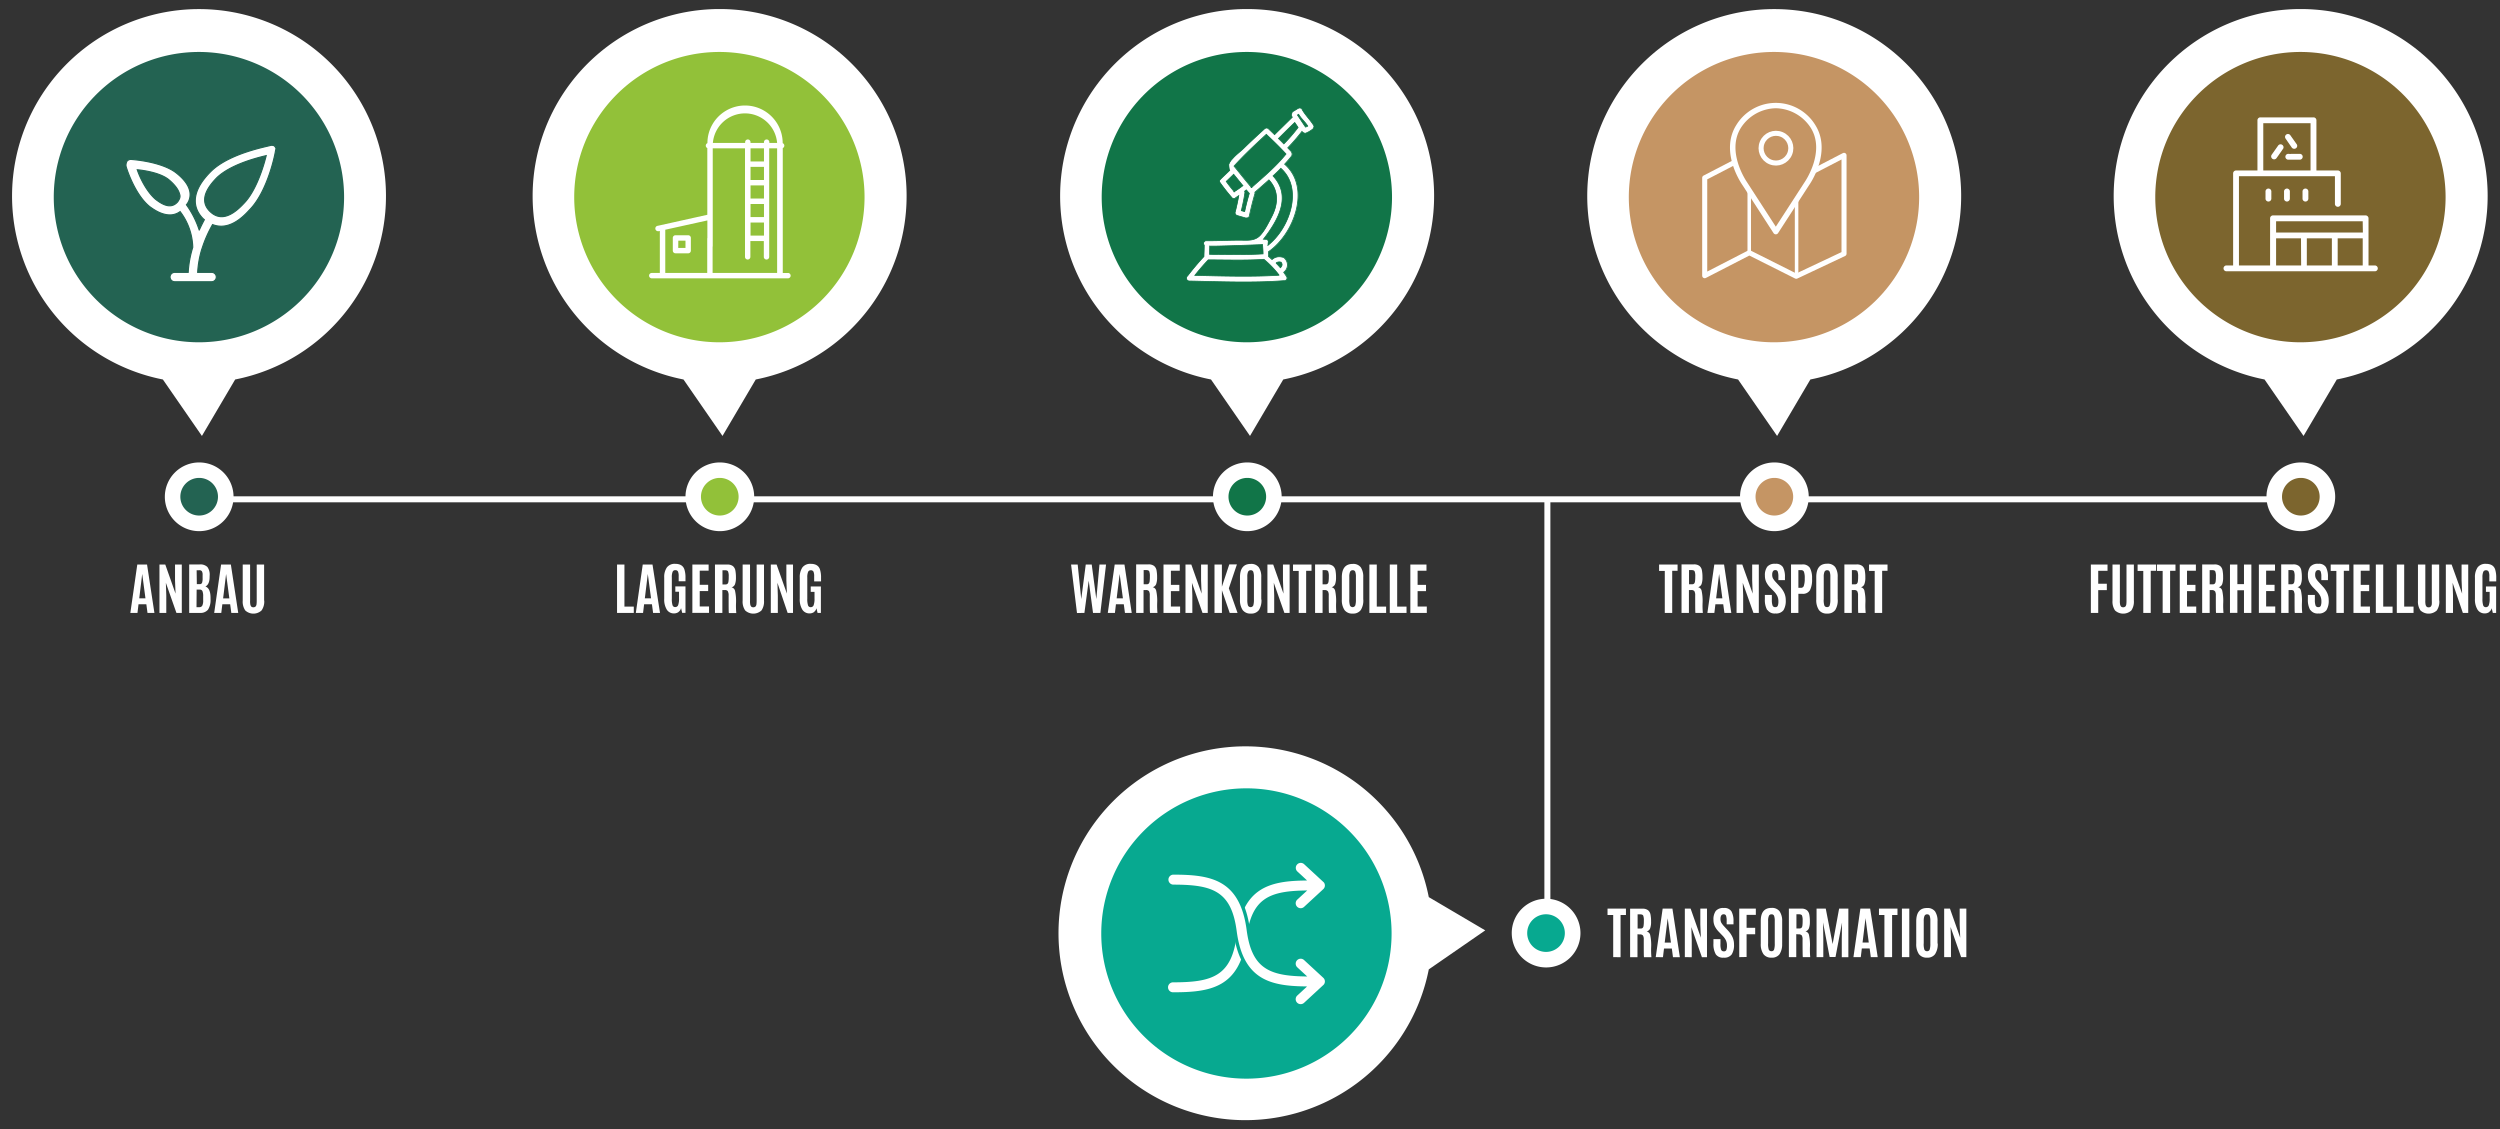 <svg id="Livello_1" data-name="Livello 1" xmlns="http://www.w3.org/2000/svg" xmlns:xlink="http://www.w3.org/1999/xlink" width="930" height="420" viewBox="0 0 930 420"><rect x="0" y="0" width="930" height="420" fill="#333333" stroke="none"/><defs><style>.cls-1,.cls-10,.cls-11,.cls-12,.cls-14,.cls-16,.cls-4,.cls-7{fill:none;}.cls-2{fill:#fff;}.cls-3{fill:#236352;}.cls-4{stroke:#236352;stroke-width:0.43px;}.cls-14,.cls-16,.cls-4,.cls-7{stroke-miterlimit:10;}.cls-5{fill:#92c139;}.cls-6{fill:#117548;}.cls-7{stroke:#117548;stroke-width:0.29px;}.cls-8{fill:#c59564;}.cls-9{clip-path:url(#clip-path);}.cls-10,.cls-11,.cls-12{stroke:#fff;}.cls-10{stroke-width:1.31px;}.cls-11{stroke-linecap:round;stroke-linejoin:round;}.cls-11,.cls-12{stroke-width:1.88px;}.cls-13{fill:#7c652e;}.cls-14{stroke:#7c652e;stroke-width:0.58px;}.cls-15{fill:#07a990;}.cls-16{stroke:#07a990;stroke-width:1.24px;}</style><clipPath id="clip-path"><polygon class="cls-1" points="634.15 66.15 634.15 102.56 650.75 94.01 668.2 102.77 685.98 94.38 685.98 57.79 669.12 66.52 652.77 56.49 634.15 66.15"/></clipPath></defs><rect class="cls-2" x="73.74" y="184.63" width="783.26" height="2.23"/><rect class="cls-2" x="574.51" y="186.62" width="2.23" height="160.49"/><path class="cls-2" d="M75.11,162.17l12.37-21a69.55,69.55,0,1,0-26.89,0Z"/><path class="cls-3" d="M74,127.33a54,54,0,1,0-54-54,54,54,0,0,0,54,54"/><path class="cls-2" d="M74.09,197.59a12.78,12.78,0,1,0-12.77-12.78,12.78,12.78,0,0,0,12.77,12.78"/><path class="cls-3" d="M74.09,191.78a7,7,0,1,0-7-7,7,7,0,0,0,7,7"/><path class="cls-2" d="M90.62,75.76c-4.9,5.25-9.1,6.3-12.6,2.8-3.15-3.15-2.45-7.35,2.8-12.6,4.9-4.55,13.65-7,18.2-8.06-1,4.21-3.85,13.31-8.4,17.86M57.72,74c-3.15-2.8-5.6-7.7-6.65-10.85,3.5.34,9.1,1.4,11.9,3.85,2.45,2.1,3.5,3.85,3.85,5.25.35,1,0,1.75-.7,2.8-2.1,2.45-4.9,1.75-8.4-1M102.17,54.4c-.35-.35-.7-.35-1.4-.35-.7.35-15.4,2.8-22.4,9.8-8.75,8.76-5.6,14.71-2.8,17.51.14.13.3.24.45.37-.69,1.29-1.33,2.58-1.9,3.85a34,34,0,0,0-4.76-9.4,6,6,0,0,0,1.31-4.62q-.53-3.68-5.25-7.35C59.82,60,49,59.3,48.62,59.3a1.82,1.82,0,0,0-1.4.7,3.16,3.16,0,0,0-.35,1.75c0,.36,3.15,10.51,8.75,15.06,2.8,2.1,5.25,3.15,7.7,3.15A6.41,6.41,0,0,0,67,78.72,22.82,22.82,0,0,1,71.7,92,39.27,39.27,0,0,0,70,101.31h-5a1.75,1.75,0,1,0,0,3.5H78.72a1.75,1.75,0,0,0,0-3.5H73.54a36.42,36.42,0,0,1,1.58-8.75h.1a2.46,2.46,0,0,0,0-.26,46.14,46.14,0,0,1,3.86-8.75,9,9,0,0,0,3.16.61c3.5,0,7-2.1,10.5-6,7-7,9.8-21.71,9.8-22.41.35-.35,0-1-.35-1.4"/><path class="cls-4" d="M90.62,75.76c-4.9,5.25-9.1,6.3-12.6,2.8-3.15-3.15-2.45-7.35,2.8-12.6,4.9-4.55,13.65-7,18.2-8.06C98,62.11,95.17,71.21,90.62,75.76ZM57.72,74c-3.15-2.8-5.6-7.7-6.65-10.85,3.5.34,9.1,1.4,11.9,3.85,2.45,2.1,3.5,3.85,3.85,5.25.35,1,0,1.75-.7,2.8C64,77.51,61.22,76.81,57.72,74ZM102.17,54.4c-.35-.35-.7-.35-1.4-.35-.7.35-15.4,2.8-22.4,9.8-8.75,8.76-5.6,14.71-2.8,17.51.14.13.3.24.45.37-.69,1.29-1.33,2.58-1.9,3.85a34,34,0,0,0-4.76-9.4,6,6,0,0,0,1.31-4.62q-.53-3.68-5.25-7.35C59.82,60,49,59.3,48.62,59.3a1.82,1.82,0,0,0-1.4.7,3.16,3.16,0,0,0-.35,1.75c0,.36,3.15,10.51,8.75,15.06,2.8,2.1,5.25,3.15,7.7,3.15A6.41,6.41,0,0,0,67,78.72,22.82,22.82,0,0,1,71.7,92,39.27,39.27,0,0,0,70,101.31h-5a1.75,1.75,0,1,0,0,3.5H78.72a1.75,1.75,0,0,0,0-3.5H73.54a36.42,36.42,0,0,1,1.58-8.75h.1a2.46,2.46,0,0,0,0-.26,46.14,46.14,0,0,1,3.86-8.75,9,9,0,0,0,3.16.61c3.5,0,7-2.1,10.5-6,7-7,9.8-21.71,9.8-22.41C102.87,55.45,102.52,54.75,102.17,54.4Z"/><path class="cls-2" d="M268.77,162.17l12.37-21a69.56,69.56,0,1,0-26.88,0Z"/><path class="cls-5" d="M267.61,127.33a54,54,0,1,0-54-54,54,54,0,0,0,54,54"/><path class="cls-2" d="M267.76,197.59A12.78,12.78,0,1,0,255,184.81a12.78,12.78,0,0,0,12.78,12.78"/><path class="cls-5" d="M267.76,191.78a7,7,0,1,0-7-7,7,7,0,0,0,7,7"/><path class="cls-2" d="M284.2,60.06h-5V55.19h5Zm-5,22.71h5v4.87h-5Zm5-15.81h-5V62.08h5Zm-5,8.92h5v4.87h-5Zm0-6.9h5v4.87h-5Zm-2.06-26.8a12,12,0,0,1,11.95,11h-2.9v-.3a1,1,0,1,0-2,0v.3h-5v-.3a1,1,0,0,0-2,0v.3h-12a12,12,0,0,1,12-11M263.14,82V91.5a1,1,0,0,0,2,0V55.19h12V95.55a1,1,0,0,0,2,0V89.67h5v5.88a1,1,0,0,0,2,0V55.19h2.95v46.34h-24V88.8a1,1,0,0,0-2,0v12.73H247.48V85.46Zm29.95,19.55h-1.9V55.09a1,1,0,0,0,.58-.91,1,1,0,0,0-.61-.93,14,14,0,0,0-28,0,1,1,0,0,0-.61.92,1,1,0,0,0,.57.92V79.9L244.68,84a1,1,0,0,0,.22,2,.86.86,0,0,0,.22,0l.34-.08v15.62h-3a1,1,0,1,0,0,2h50.66a1,1,0,0,0,0-2"/><path class="cls-2" d="M252.33,89.52H255v2.7h-2.7Zm-1,4.72H256a1,1,0,0,0,1-1V88.51a1,1,0,0,0-1-1h-4.72a1,1,0,0,0-1,1v4.72a1,1,0,0,0,1,1"/><path class="cls-2" d="M465,162.17l12.37-21a69.56,69.56,0,1,0-26.88,0Z"/><path class="cls-6" d="M463.83,127.33a54,54,0,1,0-54-54,54,54,0,0,0,54,54"/><path class="cls-2" d="M464,197.59a12.78,12.78,0,1,0-12.78-12.78A12.78,12.78,0,0,0,464,197.59"/><path class="cls-6" d="M464,191.78a7,7,0,1,0-7-7,7,7,0,0,0,7,7"/><path class="cls-2" d="M485.73,47.26l-.08,0c-1-1.45-2-3-3-4.47l.44-.27c.88,1.57,2.45,2.85,3.4,4.38,0,0-.72.3-.74.32m-8.14,6.27c-.67-.68-1.34-1.36-2-2,2-2,4-4,6.05-5.95l1.25,1.84a61.48,61.48,0,0,1-5.27,6.13m-12,16.26c-2.23-2.6-4.34-5.31-6.53-8,3.76-4.19,7.9-8,12-11.82,2.5,2.39,5,4.78,7.33,7.33C474.6,62,470,65.85,465.54,69.79m6.13,21.46q0-.63.09-1.26a.88.88,0,0,0-1.15-.94,1,1,0,0,0-.36-.07H470c5.64-7.31,10.48-16.06,3.57-23.54,1-.92,2-1.86,2.9-2.83,8.46,7.47,3.34,22.31-4.76,28.64m4.16,11.13c-10,.66-21.39.3-31.4.06,1.59-2,3.23-3.92,5-5.77,6.45,0,14.27.26,20.7-.2a36,36,0,0,1,5.73,5.91m.66-4.85c.64.76.44,1.42-.24,2.08-.52-.61-1.06-1.2-1.63-1.77a2,2,0,0,1,1.87-.31m-26.5-6c0,.21,17.77-.45,19.63-.55.05,1,.18,2.12.18,3.15v.31c-6.17.42-13.72.22-19.89.18,0-1,.06-2.06.08-3.09m13-12.8-1.27-.37c.52-2.18,1-4.37,1.32-6.59a1.13,1.13,0,0,0-.1-.64l.64-.49c.37.44.74.87,1.12,1.3q-1,3.38-1.71,6.79m-3.88-7.39c-1.05-1.25-2.08-2.51-3-3.84.92-.89,1.85-1.77,2.76-2.67,1.15,1.41,2.29,2.83,3.44,4.23a38.91,38.91,0,0,1-3.16,2.28m25.34-30.57a1.11,1.11,0,0,0-.34-.37,1.07,1.07,0,0,0-1.19-.11c-.67.34-1.27.8-1.94,1.14a1,1,0,0,0-.51.86.87.87,0,0,0,0,1l.2.31c-2.19,2.17-4.4,4.31-6.59,6.48-.76-.74-1.53-1.47-2.3-2.2a1,1,0,0,0-1.35,0,.82.82,0,0,0-.22.16c-2.56,2.35-5.12,4.7-7.6,7.13-1.32,1.29-2.87,2.36-4.07,3.76a6.19,6.19,0,0,0-1.5,2.22c0,.15.09,2.47.45,2.12-1.12,1.12-2.29,2.18-3.41,3.3l-.12.14a.86.86,0,0,0-.16,1.22,69.73,69.73,0,0,0,4.4,5.59.9.9,0,0,0,1.44,0l0,0c.39-.24.75-.5,1.12-.75-.35,2-.79,3.93-1.26,5.89a1.06,1.06,0,0,0,.61,1.49c1,.33,2.07.58,3.09.91a.94.94,0,0,0,.57,0,.88.88,0,0,0,.93-.74c.58-2.77,1.27-5.51,2.06-8.24a1,1,0,0,0,0-.56c1.74-1.53,3.5-3.05,5.22-4.6,3.82,4.13,3.41,9.19.95,13.84-1.19,2.24-2.46,4.91-4.2,6.78-2.11,2.27-5,1.8-7.81,1.82-4.07,0-8.14.24-12.21.19a1,1,0,0,0-.8,1.65c0,1.41-.1,2.82-.11,4.23-2.16,2.3-4.17,4.73-6.1,7.22a1.06,1.06,0,0,0,.6,1.89c11.26.24,23.89.75,35.14-.12l.12,0a1,1,0,0,0,1-1.53q-.51-.82-1.08-1.59a3.41,3.41,0,0,0,.19-5.35,1,1,0,0,0-.72-.28,4,4,0,0,0-3.82.88c-.43-.39-.86-.78-1.3-1.16V95a1,1,0,0,0,0-.59l0-.23v-.55c9.59-6.61,15.89-23.93,6-32.55.91-1,1.8-2,2.63-3.08a1.66,1.66,0,0,0-.23-1.69c-.4-.45-.83-.88-1.24-1.32a69.52,69.52,0,0,0,5.28-6.1l.07.09a1.59,1.59,0,0,0,1.27.59A10.58,10.58,0,0,0,488.38,48a1,1,0,0,0,.23-.38.88.88,0,0,0,0-1.09c-1.26-2-3.09-3.74-4.23-5.79"/><path class="cls-7" d="M485.73,47.26l-.08,0c-1-1.45-2-3-3-4.47l.44-.27c.88,1.57,2.45,2.85,3.4,4.38C486.45,47,485.75,47.24,485.73,47.26Zm-8.14,6.27c-.67-.68-1.34-1.36-2-2,2-2,4-4,6.05-5.95l1.25,1.84A61.48,61.48,0,0,1,477.59,53.53Zm-12,16.26c-2.23-2.6-4.34-5.31-6.53-8,3.76-4.19,7.9-8,12-11.82,2.5,2.39,5,4.78,7.33,7.33C474.6,62,470,65.85,465.54,69.79Zm6.13,21.46q0-.63.09-1.26a.88.88,0,0,0-1.15-.94,1,1,0,0,0-.36-.07H470c5.64-7.31,10.48-16.06,3.57-23.54,1-.92,2-1.86,2.9-2.83C484.89,70.08,479.77,84.92,471.67,91.25Zm4.16,11.13c-10,.66-21.39.3-31.4.06,1.59-2,3.23-3.92,5-5.77,6.45,0,14.27.26,20.7-.2A36,36,0,0,1,475.83,102.38Zm.66-4.85c.64.76.44,1.42-.24,2.08-.52-.61-1.06-1.2-1.63-1.77A2,2,0,0,1,476.49,97.53Zm-26.5-6c0,.21,17.77-.45,19.63-.55.05,1,.18,2.12.18,3.15v.31c-6.17.42-13.72.22-19.89.18C449.93,93.58,450,92.55,450,91.52Zm13-12.8-1.27-.37c.52-2.18,1-4.37,1.32-6.59a1.13,1.13,0,0,0-.1-.64l.64-.49c.37.44.74.87,1.12,1.3Q463.71,75.31,463,78.72Zm-3.88-7.39c-1.05-1.25-2.08-2.51-3-3.84.92-.89,1.85-1.77,2.76-2.67,1.15,1.41,2.29,2.83,3.44,4.23A38.91,38.91,0,0,1,459.08,71.33Zm25.34-30.57a1.11,1.11,0,0,0-.34-.37,1.07,1.07,0,0,0-1.19-.11c-.67.34-1.27.8-1.94,1.14a1,1,0,0,0-.51.86.87.87,0,0,0,0,1l.2.31c-2.19,2.17-4.4,4.31-6.59,6.48-.76-.74-1.53-1.47-2.3-2.2a1,1,0,0,0-1.35,0,.82.82,0,0,0-.22.16c-2.56,2.35-5.12,4.7-7.6,7.13-1.32,1.29-2.87,2.36-4.07,3.76a6.19,6.19,0,0,0-1.5,2.22c0,.15.09,2.47.45,2.12-1.12,1.12-2.29,2.18-3.41,3.3l-.12.14a.86.86,0,0,0-.16,1.22,69.73,69.73,0,0,0,4.4,5.59.9.9,0,0,0,1.44,0l0,0c.39-.24.75-.5,1.12-.75-.35,2-.79,3.93-1.26,5.89a1.06,1.06,0,0,0,.61,1.49c1,.33,2.07.58,3.09.91a.94.94,0,0,0,.57,0,.88.88,0,0,0,.93-.74c.58-2.77,1.27-5.51,2.06-8.24a1,1,0,0,0,0-.56c1.74-1.53,3.5-3.05,5.22-4.6,3.82,4.13,3.41,9.19.95,13.84-1.19,2.24-2.46,4.91-4.2,6.78-2.11,2.27-5,1.8-7.81,1.82-4.07,0-8.14.24-12.21.19a1,1,0,0,0-.8,1.65c0,1.41-.1,2.82-.11,4.23-2.16,2.3-4.17,4.73-6.1,7.22a1.06,1.06,0,0,0,.6,1.89c11.26.24,23.89.75,35.14-.12l.12,0a1,1,0,0,0,1-1.53q-.51-.82-1.08-1.59a3.41,3.41,0,0,0,.19-5.35,1,1,0,0,0-.72-.28,4,4,0,0,0-3.82.88c-.43-.39-.86-.78-1.3-1.16V95a1,1,0,0,0,0-.59l0-.23v-.55c9.59-6.61,15.89-23.93,6-32.55.91-1,1.8-2,2.63-3.08a1.66,1.66,0,0,0-.23-1.69c-.4-.45-.83-.88-1.24-1.32a69.52,69.52,0,0,0,5.28-6.1l.07.09a1.59,1.59,0,0,0,1.27.59A10.58,10.58,0,0,0,488.38,48a1,1,0,0,0,.23-.38.88.88,0,0,0,0-1.09C487.39,44.57,485.56,42.81,484.42,40.76Z"/><path class="cls-2" d="M661.08,162.17l12.37-21a69.55,69.55,0,1,0-26.89,0Z"/><path class="cls-8" d="M659.92,127.33a54,54,0,1,0-54-54,54,54,0,0,0,54,54"/><path class="cls-2" d="M660.06,197.59a12.78,12.78,0,1,0-12.77-12.78,12.78,12.78,0,0,0,12.77,12.78"/><path class="cls-8" d="M660.06,191.78a7,7,0,1,0-7-7,7,7,0,0,0,7,7"/><g class="cls-9"><line class="cls-10" x1="650.72" y1="56.49" x2="650.72" y2="95.31"/><line class="cls-10" x1="668.33" y1="64.75" x2="668.33" y2="103.57"/></g><polygon class="cls-11" points="652.77 56.49 634.15 66.15 634.15 102.56 650.75 94.01 668.2 102.77 685.98 94.38 685.98 57.79 669.12 66.52 652.77 56.49"/><path class="cls-8" d="M660.6,86.17,649,68.3s-8.34-11.76-2.23-21.36a16.23,16.23,0,0,1,27.58,0c6.11,9.6-2.23,21.36-2.23,21.36Z"/><path class="cls-2" d="M660.6,87.17a1,1,0,0,1-.84-.45L648.2,68.85c-.33-.47-8.63-12.4-2.23-22.44a17.22,17.22,0,0,1,29.26,0c6.4,10-1.9,22-2.25,22.47L661.44,86.72A1,1,0,0,1,660.6,87.17Zm-.06-46.9a15.79,15.79,0,0,0-12.88,7.21c-5.67,8.91,2.12,20.13,2.2,20.25l10.74,16.6,10.72-16.57c.1-.15,7.9-11.37,2.23-20.28a15.79,15.79,0,0,0-12.93-7.21Z"/><path class="cls-8" d="M660.65,60.65a5.54,5.54,0,1,0-5.53-5.53,5.54,5.54,0,0,0,5.53,5.53"/><circle class="cls-12" cx="660.65" cy="55.12" r="5.53" transform="translate(356.91 644.39) rotate(-67.5)"/><path class="cls-2" d="M856.92,162.17l12.37-21a69.56,69.56,0,1,0-26.88,0Z"/><path class="cls-13" d="M855.76,127.33a54,54,0,1,0-54-54,54,54,0,0,0,54,54"/><path class="cls-2" d="M855.91,197.59a12.78,12.78,0,1,0-12.78-12.78,12.78,12.78,0,0,0,12.78,12.78"/><path class="cls-13" d="M855.91,191.78a7,7,0,1,0-7-7,7,7,0,0,0,7,7"/><path class="cls-2" d="M878.64,82.59H847V86.2h31.69Zm0,6.36h-8.73v9.51h8.73Zm-11.48,0h-8.73v9.51h8.73Zm-11.48,0H847v9.51h8.73ZM842.23,63.13h17v-17h-17Zm42.6,36.71a1.37,1.37,0,0,1-1.38,1.37H828.36a1.38,1.38,0,1,1,0-2.75h2.07V64.51a1.37,1.37,0,0,1,1.37-1.38h7.68V44.74a1.37,1.37,0,0,1,1.38-1.37h19.76A1.37,1.37,0,0,1,862,44.74V63.13h7.68a1.38,1.38,0,0,1,1.38,1.38V75.84a1.38,1.38,0,0,1-2.76,0v-10H833.18V98.46h11V81.22a1.38,1.38,0,0,1,1.38-1.38H880a1.38,1.38,0,0,1,1.38,1.38V98.46h2.06a1.38,1.38,0,0,1,1.38,1.38M849.37,71.35V74a1.38,1.38,0,0,0,2.75,0V71.35a1.38,1.38,0,1,0-2.75,0m-6.89,0V74a1.38,1.38,0,0,0,2.75,0V71.35a1.38,1.38,0,1,0-2.75,0m13.77,0V74A1.38,1.38,0,0,0,859,74V71.35a1.38,1.38,0,1,0-2.75,0m-.62-14.41h-4.26a1.38,1.38,0,1,0,0,2.75h4.26a1.38,1.38,0,0,0,0-2.75m-6.47-3.3a1.39,1.39,0,0,0-1.92.33l-2.39,3.39A1.38,1.38,0,0,0,847.1,59l2.39-3.39a1.38,1.38,0,0,0-.33-1.92m3.14,1.42L850,51.72a1.37,1.37,0,0,1,2.24-1.58l2.36,3.33a1.36,1.36,0,0,1-.33,1.91,1.38,1.38,0,0,1-.79.26,1.41,1.41,0,0,1-1.13-.58"/><path class="cls-14" d="M878.64,82.59H847V86.2h31.69Zm0,6.36h-8.73v9.51h8.73Zm-11.48,0h-8.73v9.51h8.73Zm-11.48,0H847v9.51h8.73ZM842.23,63.13h17v-17h-17Zm42.6,36.71a1.37,1.37,0,0,1-1.38,1.37H828.36a1.38,1.38,0,1,1,0-2.75h2.07V64.51a1.37,1.37,0,0,1,1.37-1.38h7.68V44.74a1.37,1.37,0,0,1,1.38-1.37h19.76A1.37,1.37,0,0,1,862,44.74V63.13h7.68a1.38,1.38,0,0,1,1.38,1.38V75.84a1.38,1.38,0,0,1-2.76,0v-10H833.18V98.46h11V81.22a1.38,1.38,0,0,1,1.38-1.38H880a1.38,1.38,0,0,1,1.38,1.38V98.46h2.06A1.38,1.38,0,0,1,884.83,99.84ZM849.37,71.35V74a1.38,1.38,0,0,0,2.75,0V71.35a1.38,1.38,0,1,0-2.75,0Zm-6.89,0V74a1.38,1.38,0,0,0,2.75,0V71.35a1.38,1.38,0,1,0-2.75,0Zm13.77,0V74A1.38,1.38,0,0,0,859,74V71.35a1.38,1.38,0,1,0-2.75,0Zm-.62-14.41h-4.26a1.38,1.38,0,1,0,0,2.75h4.26a1.38,1.38,0,0,0,0-2.75Zm-6.47-3.3a1.39,1.39,0,0,0-1.92.33l-2.39,3.39A1.38,1.38,0,0,0,847.1,59l2.39-3.39A1.38,1.38,0,0,0,849.16,53.64Zm3.14,1.42L850,51.72a1.37,1.37,0,0,1,2.24-1.58l2.36,3.33a1.36,1.36,0,0,1-.33,1.91,1.38,1.38,0,0,1-.79.26A1.41,1.41,0,0,1,852.3,55.06Z"/><path class="cls-2" d="M587.93,347.11a12.78,12.78,0,1,0-12.77,12.78,12.77,12.77,0,0,0,12.77-12.78"/><path class="cls-15" d="M582.12,347.11a7,7,0,1,0-7,7,7,7,0,0,0,7-7"/><path class="cls-2" d="M552.51,346.1l-21-12.37a69.53,69.53,0,1,0,0,26.88Z"/><path class="cls-15" d="M517.67,347.26a54,54,0,1,0-54,54,54,54,0,0,0,54-54"/><path class="cls-2" d="M492.66,327.59,485.53,321a2.47,2.47,0,0,0-3.36,3.62l2.52,2.33c-12.57.27-22.85,2.86-25.25,21.06-1.91,14.46-8.37,16.8-23.08,16.8a2.47,2.47,0,0,0,0,4.94c13.79,0,25.41-1.59,28-21.09,1.78-13.51,7.54-16.43,20.3-16.76l-2.46,2.27a2.47,2.47,0,1,0,3.35,3.63l7.14-6.59a2.48,2.48,0,0,0,0-3.63"/><path class="cls-16" d="M492.66,327.59,485.53,321a2.47,2.47,0,0,0-3.36,3.62l2.52,2.33c-12.57.27-22.85,2.86-25.25,21.06-1.91,14.46-8.37,16.8-23.08,16.8a2.47,2.47,0,0,0,0,4.94c13.79,0,25.41-1.59,28-21.09,1.78-13.51,7.54-16.43,20.3-16.76l-2.46,2.27a2.47,2.47,0,1,0,3.35,3.63l7.14-6.59a2.48,2.48,0,0,0,0-3.63Z"/><path class="cls-2" d="M492.66,366.92l-7.13,6.59a2.47,2.47,0,0,1-3.36-3.63l2.52-2.33c-12.57-.26-22.85-2.86-25.25-21.06-1.91-14.46-8.37-16.79-23.08-16.79a2.48,2.48,0,0,1,0-4.95c13.79,0,25.41,1.59,28,21.09,1.78,13.51,7.54,16.44,20.3,16.76l-2.46-2.27a2.47,2.47,0,1,1,3.35-3.63l7.14,6.59a2.48,2.48,0,0,1,0,3.63"/><path class="cls-16" d="M492.66,366.92l-7.13,6.59a2.47,2.47,0,0,1-3.36-3.63l2.52-2.33c-12.57-.26-22.85-2.86-25.25-21.06-1.91-14.46-8.37-16.79-23.08-16.79a2.48,2.48,0,0,1,0-4.95c13.79,0,25.41,1.59,28,21.09,1.78,13.51,7.54,16.44,20.3,16.76l-2.46-2.27a2.47,2.47,0,1,1,3.35-3.63l7.14,6.59a2.48,2.48,0,0,1,0,3.63Z"/><path class="cls-2" d="M98.25,223.39V210H95.5v13.37a11.92,11.92,0,0,1-.06,1.33,1.77,1.77,0,0,1-.31.87,1.28,1.28,0,0,1-1.64.1,3.39,3.39,0,0,1-.32-.56,6.29,6.29,0,0,1-.13-1.74V210H90.29v13.43a5.83,5.83,0,0,0,.95,3.66,4.48,4.48,0,0,0,6.06,0,5.79,5.79,0,0,0,1-3.66M82.32,228l.39-3.22h2.91l.43,3.22h2.57L85.88,210H82.25L79.68,228ZM83,222.6l1.11-9.07h0l1.21,9.07Zm-9.85-10.47h.93a1.15,1.15,0,0,1,1,.35,2.46,2.46,0,0,1,.29,1.4V215a5.14,5.14,0,0,1-.22,1.85.94.94,0,0,1-.93.45h-1Zm0,7.21h1.16a1,1,0,0,1,1,.56,5,5,0,0,1,.27,1.95v1.45a4.33,4.33,0,0,1-.33,2,1.21,1.21,0,0,1-1.15.57h-1ZM78,214.05a4.75,4.75,0,0,0-.86-3.14,3.71,3.71,0,0,0-2.86-.94h-3.9V228h4a3.6,3.6,0,0,0,3-1.2,6.59,6.59,0,0,0,.94-3.92v-.46q0-3.6-1.92-4.25c1-.45,1.58-1.64,1.58-3.58ZM61.86,228v-6.47l-.16-4.74L65.63,228h2V210H65.11v5.91l.19,4.92L61.48,210H59.32V228Zm-10.72,0,.39-3.22h2.91l.43,3.22h2.57L54.7,210H51.07L48.49,228Zm.66-5.42,1.1-9.07h0l1.21,9.07Z"/><path class="cls-2" d="M302.78,227.68a2.37,2.37,0,0,0,.94-1.43l.42,1.77h1.23v-9.85h-3.78v2H303v2.43a7.11,7.11,0,0,1-.32,2.52,1.12,1.12,0,0,1-1.1.75,1,1,0,0,1-1-.7,7.7,7.7,0,0,1-.27-2.47v-7.83a5.23,5.23,0,0,1,.3-2.12,1,1,0,0,1,1-.6,1,1,0,0,1,1,.5,4.17,4.17,0,0,1,.26,1.74v1.89h2.56V215a9.74,9.74,0,0,0-.43-3.25c-.48-1.32-1.6-2-3.37-2a3.65,3.65,0,0,0-3.12,1.31,6.35,6.35,0,0,0-1,3.82v7.84a7.15,7.15,0,0,0,1,4.13,3.1,3.1,0,0,0,2.66,1.34,2.83,2.83,0,0,0,1.69-.53m-13.51.34v-6.47l-.15-4.74L293,228H295V210h-2.47v5.91l.2,4.92L288.89,210h-2.15V228Zm-5.14-4.63V210h-2.74v13.37a11.92,11.92,0,0,1-.06,1.33,1.77,1.77,0,0,1-.31.87,1.28,1.28,0,0,1-1.64.1,2.8,2.8,0,0,1-.32-.56,6.35,6.35,0,0,1-.13-1.74V210h-2.75v13.43a5.77,5.77,0,0,0,.95,3.66,4.48,4.48,0,0,0,6.06,0,5.79,5.79,0,0,0,.94-3.66m-15.45-11.3h.93q.9,0,1.14.45a4.59,4.59,0,0,1,.25,1.91v.12a10.75,10.75,0,0,1-.1,1.75,1.39,1.39,0,0,1-.35.81,1.06,1.06,0,0,1-.77.24h-1.1Zm2,7.87a3,3,0,0,1,.29,1.59c0,4.18,0,6.33.1,6.47h2.75a29.63,29.63,0,0,1-.1-3.73,17.85,17.85,0,0,0-.37-4.56,1.68,1.68,0,0,0-1.3-1.27,1.93,1.93,0,0,0,1.29-1.15,7.06,7.06,0,0,0,.35-2.51,13.6,13.6,0,0,0-.22-2.67,2.76,2.76,0,0,0-.92-1.59,3.3,3.3,0,0,0-2.11-.57h-4.55V228h2.75V219.5l.88,0a1.38,1.38,0,0,1,1.16.42m-7,8.06v-2.37H260.3v-5.74h3.14v-2.32H260.3v-5.25h3.31V210h-6.05V228Zm-11.35-.34a2.37,2.37,0,0,0,.94-1.43l.42,1.77H255v-9.85h-3.78v2h1.38v2.43a7.11,7.11,0,0,1-.32,2.52,1.12,1.12,0,0,1-1.1.75,1,1,0,0,1-1-.7,7.78,7.78,0,0,1-.26-2.47v-7.83a5.27,5.27,0,0,1,.29-2.12,1,1,0,0,1,1-.6,1,1,0,0,1,1,.5,4.17,4.17,0,0,1,.26,1.74v1.89H255V215a9.74,9.74,0,0,0-.43-3.25c-.48-1.32-1.6-2-3.37-2a3.63,3.63,0,0,0-3.11,1.31,6.28,6.28,0,0,0-1,3.82v7.84a7.15,7.15,0,0,0,1,4.13,3.08,3.08,0,0,0,2.66,1.34,2.82,2.82,0,0,0,1.68-.53m-13.21.34.39-3.22h2.91l.43,3.22h2.57L242.73,210H239.1L236.53,228Zm.66-5.42,1.1-9.07h0l1.21,9.07ZM235.77,228v-2.34h-3.48V210h-2.75V228Z"/><path class="cls-2" d="M530.77,228v-2.37h-3.42v-5.74h3.13v-2.32h-3.13v-5.25h3.3V210h-6V228Zm-7.54,0v-2.34h-3.48V210H517V228Zm-7.59,0v-2.34h-3.48V210h-2.75V228Zm-8.51-5v-8.26a6.25,6.25,0,0,0-.92-3.7,3.46,3.46,0,0,0-3-1.26q-4.05,0-4.05,5V223a6.65,6.65,0,0,0,1,3.94,3.55,3.55,0,0,0,3.05,1.31,3.48,3.48,0,0,0,3-1.31,6.69,6.69,0,0,0,.94-3.94m-5.21,0v-8.42a4.52,4.52,0,0,1,.28-1.86,1,1,0,0,1,1-.59.91.91,0,0,1,.94.59,5.29,5.29,0,0,1,.24,1.87V223a7.41,7.41,0,0,1-.23,2.2,1.09,1.09,0,0,1-2,0,7,7,0,0,1-.24-2.21M492,212.09h.93q.9,0,1.14.45a4.77,4.77,0,0,1,.25,1.91v.12a12,12,0,0,1-.1,1.75,1.46,1.46,0,0,1-.35.81,1.08,1.08,0,0,1-.77.24H492Zm2,7.87a3,3,0,0,1,.29,1.59c0,4.18,0,6.33.1,6.47h2.75a28.36,28.36,0,0,1-.11-3.73,18,18,0,0,0-.36-4.56,1.68,1.68,0,0,0-1.31-1.27,2,2,0,0,0,1.3-1.15,7.09,7.09,0,0,0,.34-2.51,12.87,12.87,0,0,0-.22-2.67,2.7,2.7,0,0,0-.91-1.59,3.31,3.31,0,0,0-2.12-.57h-4.54V228H492V219.5l.88,0A1.38,1.38,0,0,1,494,220M485.89,228V212.35h2V210H481v2.38h2.12V228ZM474,228v-6.47l-.15-4.74L477.79,228h1.95V210h-2.48v5.91l.2,4.92L473.63,210h-2.15V228Zm-4.81-5v-8.26a6.25,6.25,0,0,0-.92-3.7,3.46,3.46,0,0,0-3-1.26q-4,0-4,5V223a6.65,6.65,0,0,0,1,3.94,3.55,3.55,0,0,0,3.05,1.31,3.48,3.48,0,0,0,3-1.31,6.69,6.69,0,0,0,.94-3.94M464,223v-8.42a4.52,4.52,0,0,1,.28-1.86,1,1,0,0,1,1-.59.91.91,0,0,1,.94.59,5.29,5.29,0,0,1,.24,1.87V223a7.41,7.41,0,0,1-.23,2.2,1.09,1.09,0,0,1-2,0A7,7,0,0,1,464,223m-9.45,5v-8.43l2.9,8.43h2.91l-3.23-9.15,3-8.9h-2.84l-2.75,8.31V210h-2.75V228Zm-11,0v-6.47l-.15-4.74L447.33,228h1.95V210H446.8v5.91l.2,4.92L443.17,210H441V228ZM439,228v-2.37h-3.43v-5.74h3.14v-2.32h-3.14v-5.25h3.3V210h-6.05V228Zm-13.56-15.93h.93q.88,0,1.14.45a4.83,4.83,0,0,1,.24,1.91v.12a12.37,12.37,0,0,1-.09,1.75,1.53,1.53,0,0,1-.35.81,1.1,1.1,0,0,1-.78.24h-1.09Zm2,7.87a3,3,0,0,1,.28,1.59c0,4.18,0,6.33.11,6.47h2.74a32.14,32.14,0,0,1-.1-3.73,17.39,17.39,0,0,0-.37-4.56,1.67,1.67,0,0,0-1.3-1.27,1.91,1.91,0,0,0,1.29-1.15,7.06,7.06,0,0,0,.35-2.51,12.87,12.87,0,0,0-.22-2.67,2.71,2.71,0,0,0-.92-1.59,3.28,3.28,0,0,0-2.11-.57h-4.54V228h2.75V219.5l.88,0a1.39,1.39,0,0,1,1.16.42M414.75,228l.38-3.22h2.92l.43,3.22H421L418.3,210h-3.63L412.1,228Zm.65-5.42,1.11-9.07h0l1.21,9.07Zm-12,5.42L405,216l1.6,12h2.74L411.45,210H409l-1.17,12.86L406.12,210H403.9l-1.68,12.86L400.9,210h-2.46l2.2,18.05Z"/><path class="cls-2" d="M700.16,228V212.35h2V210h-6.88v2.38h2.11V228ZM688.9,212.09h.93q.9,0,1.14.45a4.77,4.77,0,0,1,.25,1.91v.12a12,12,0,0,1-.1,1.75,1.46,1.46,0,0,1-.35.81,1.09,1.09,0,0,1-.77.24h-1.1Zm2,7.87a3,3,0,0,1,.29,1.59c0,4.18,0,6.33.1,6.47h2.75a28.36,28.36,0,0,1-.11-3.73,17.39,17.39,0,0,0-.37-4.56,1.67,1.67,0,0,0-1.3-1.27,1.91,1.91,0,0,0,1.29-1.15,6.84,6.84,0,0,0,.35-2.51,12.87,12.87,0,0,0-.22-2.67,2.66,2.66,0,0,0-.92-1.59,3.26,3.26,0,0,0-2.11-.57h-4.54V228h2.75V219.5l.88,0a1.38,1.38,0,0,1,1.16.42m-7.28,3v-8.26a6.25,6.25,0,0,0-.92-3.7,3.46,3.46,0,0,0-3-1.26q-4.05,0-4.05,5V223a6.58,6.58,0,0,0,1,3.94,3.55,3.55,0,0,0,3.05,1.31,3.48,3.48,0,0,0,3-1.31,6.77,6.77,0,0,0,.94-3.94m-5.21,0v-8.42a4.52,4.52,0,0,1,.28-1.86,1,1,0,0,1,1-.59.92.92,0,0,1,.94.59,5.29,5.29,0,0,1,.24,1.87V223a7,7,0,0,1-.24,2.2.94.94,0,0,1-1,.64,1,1,0,0,1-1-.63,7,7,0,0,1-.24-2.21M669,212.09h1a1.06,1.06,0,0,1,1.09.68,6.82,6.82,0,0,1,.28,2.29v.35A8.07,8.07,0,0,1,671,218a1.09,1.09,0,0,1-1.13.67H669ZM669,228V220.9h1.49a3,3,0,0,0,2.84-1.39,8.61,8.61,0,0,0,.76-4.07v-.38a7.82,7.82,0,0,0-.81-3.81,3.1,3.1,0,0,0-2.88-1.28h-4.14V228Zm-11.55-1.14a3.22,3.22,0,0,0,3,1.35,3.41,3.41,0,0,0,3-1.21,6.66,6.66,0,0,0,.85-3.75,6.38,6.38,0,0,0-.57-2.7,9.22,9.22,0,0,0-1.69-2.45l-1.49-1.61a8.06,8.06,0,0,1-1-1.32,2.82,2.82,0,0,1-.29-1.37,2.42,2.42,0,0,1,.28-1.29,1,1,0,0,1,.93-.43.85.85,0,0,1,.86.57,5.5,5.5,0,0,1,.23,1.88v1.29H664v-1.12a7.51,7.51,0,0,0-.74-3.7,3,3,0,0,0-2.85-1.26,3.55,3.55,0,0,0-3,1.09,5.25,5.25,0,0,0-.86,3.32,5.35,5.35,0,0,0,.52,2.42,8,8,0,0,0,1.45,2l1.33,1.37a7.22,7.22,0,0,1,1.3,1.77,4.55,4.55,0,0,1,.41,2,4.28,4.28,0,0,1-.23,1.64.92.92,0,0,1-.94.51,1,1,0,0,1-1-.61,6.12,6.12,0,0,1-.26-2.12v-1.82h-2.6v1.61a7.63,7.63,0,0,0,.83,3.94m-8.9,1.14v-6.47l-.16-4.74L652.28,228h2V210h-2.47v5.91l.19,4.92L648.13,210H646V228Zm-10.72,0,.39-3.22h2.91l.44,3.22h2.56L641.35,210h-3.63L635.15,228Zm.66-5.42,1.11-9.07h0l1.21,9.07Zm-10.08-10.51h.93q.9,0,1.14.45a4.59,4.59,0,0,1,.25,1.91v.12a12,12,0,0,1-.1,1.75,1.46,1.46,0,0,1-.35.81,1.08,1.08,0,0,1-.77.24h-1.1Zm2,7.87a3,3,0,0,1,.29,1.59c0,4.18,0,6.33.1,6.47h2.75a29.63,29.63,0,0,1-.1-3.73,17.85,17.85,0,0,0-.37-4.56,1.68,1.68,0,0,0-1.31-1.27,2,2,0,0,0,1.3-1.15,7.09,7.09,0,0,0,.34-2.51,12.87,12.87,0,0,0-.22-2.67,2.7,2.7,0,0,0-.91-1.59,3.31,3.31,0,0,0-2.12-.57h-4.54V228h2.75V219.5l.88,0a1.38,1.38,0,0,1,1.16.42M622.06,228V212.35h2V210h-6.88v2.38h2.12V228Z"/><path class="cls-2" d="M925.91,227.68a2.38,2.38,0,0,0,1-1.43l.42,1.77h1.23v-9.85h-3.79v2h1.39v2.43a7.11,7.11,0,0,1-.32,2.52,1.13,1.13,0,0,1-1.1.75,1,1,0,0,1-1-.7,7.7,7.7,0,0,1-.27-2.47v-7.83a5.23,5.23,0,0,1,.3-2.12,1,1,0,0,1,1-.6,1,1,0,0,1,1,.5,4,4,0,0,1,.26,1.74v1.89h2.57V215a10,10,0,0,0-.43-3.25c-.48-1.32-1.61-2-3.38-2a3.63,3.63,0,0,0-3.11,1.31,6.35,6.35,0,0,0-1,3.82v7.84a7.15,7.15,0,0,0,1,4.13,3.1,3.1,0,0,0,2.66,1.34,2.78,2.78,0,0,0,1.68-.53m-13.5.34v-6.47l-.15-4.74L916.18,228h2V210h-2.47v5.91l.2,4.92L912,210h-2.15V228Zm-5.14-4.63V210h-2.75v13.37a12.29,12.29,0,0,1,0,1.33,1.77,1.77,0,0,1-.31.87,1,1,0,0,1-.86.35,1,1,0,0,1-.78-.25,2.8,2.8,0,0,1-.32-.56,6.18,6.18,0,0,1-.14-1.74V210h-2.74v13.43a5.83,5.83,0,0,0,.94,3.66,4.49,4.49,0,0,0,6.07,0,5.79,5.79,0,0,0,.94-3.66M897.84,228v-2.34h-3.48V210h-2.75V228Zm-7.8,0v-2.34h-3.48V210h-2.75V228Zm-8.42,0v-2.37h-3.43v-5.74h3.14v-2.32h-3.14v-5.25h3.3V210h-6V228Zm-9.72,0V212.35h2V210h-6.88v2.38h2.11V228Zm-12.47-1.14a3.22,3.22,0,0,0,3,1.35,3.42,3.42,0,0,0,3-1.21,6.66,6.66,0,0,0,.85-3.75,6.38,6.38,0,0,0-.57-2.7,9.22,9.22,0,0,0-1.69-2.45l-1.49-1.61a7.54,7.54,0,0,1-1-1.32,2.82,2.82,0,0,1-.29-1.37,2.33,2.33,0,0,1,.28-1.29,1,1,0,0,1,.93-.43.85.85,0,0,1,.86.57,5.5,5.5,0,0,1,.23,1.88v1.29H866v-1.12a7.51,7.51,0,0,0-.74-3.7,3,3,0,0,0-2.85-1.26,3.55,3.55,0,0,0-3,1.09,5.25,5.25,0,0,0-.86,3.32,5.48,5.48,0,0,0,.51,2.42,8.3,8.3,0,0,0,1.46,2l1.33,1.37a7.22,7.22,0,0,1,1.3,1.77,4.55,4.55,0,0,1,.41,2,4.28,4.28,0,0,1-.23,1.64.92.92,0,0,1-.94.51,1,1,0,0,1-1-.61,6.12,6.12,0,0,1-.26-2.12v-1.82h-2.6v1.61a7.63,7.63,0,0,0,.83,3.94m-8.07-14.79h.93q.9,0,1.14.45a4.77,4.77,0,0,1,.25,1.91v.12a12,12,0,0,1-.1,1.75,1.46,1.46,0,0,1-.35.81,1.09,1.09,0,0,1-.77.24h-1.1Zm2,7.87a3,3,0,0,1,.29,1.59c0,4.18,0,6.33.1,6.47h2.75a28.36,28.36,0,0,1-.11-3.73,17.39,17.39,0,0,0-.37-4.56,1.67,1.67,0,0,0-1.3-1.27,1.91,1.91,0,0,0,1.29-1.15,6.84,6.84,0,0,0,.35-2.51,12.87,12.87,0,0,0-.22-2.67,2.66,2.66,0,0,0-.92-1.59,3.26,3.26,0,0,0-2.11-.57H848.6V228h2.75V219.5l.88,0a1.38,1.38,0,0,1,1.16.42m-7,8.06v-2.37H843v-5.74h3.14v-2.32H843v-5.25h3.3V210h-6V228Zm-14.09,0v-8.39h2.46V228h2.75V210h-2.75v7.3h-2.46V210h-2.75V228ZM822,212.09h.93q.9,0,1.14.45a4.59,4.59,0,0,1,.25,1.91v.12a10.75,10.75,0,0,1-.1,1.75,1.39,1.39,0,0,1-.35.81,1.08,1.08,0,0,1-.77.24H822Zm2,7.87a3,3,0,0,1,.29,1.59c0,4.18,0,6.33.1,6.47h2.75a29.63,29.63,0,0,1-.1-3.73,17.85,17.85,0,0,0-.37-4.56,1.68,1.68,0,0,0-1.31-1.27,2,2,0,0,0,1.3-1.15,7.09,7.09,0,0,0,.34-2.51,12.87,12.87,0,0,0-.22-2.67,2.7,2.7,0,0,0-.91-1.59,3.31,3.31,0,0,0-2.12-.57h-4.54V228H822V219.5l.88,0A1.38,1.38,0,0,1,824,220M817,228v-2.37h-3.43v-5.74h3.14v-2.32h-3.14v-5.25h3.3V210h-6V228Zm-9.72,0V212.35h2V210h-6.88v2.38h2.11V228Zm-7.21,0V212.35h2V210h-6.88v2.38h2.11V228Zm-6.27-4.63V210h-2.74v13.37a11.92,11.92,0,0,1-.06,1.33,1.77,1.77,0,0,1-.31.87,1.28,1.28,0,0,1-1.64.1,2.8,2.8,0,0,1-.32-.56,6.18,6.18,0,0,1-.14-1.74V210h-2.74v13.43a5.83,5.83,0,0,0,.94,3.66,4.49,4.49,0,0,0,6.07,0,5.79,5.79,0,0,0,.94-3.66M780.54,228v-8.46h3.2v-2.4h-3.2v-4.8H784V210H777.8V228Z"/><path class="cls-2" d="M725.76,356.05v-6.47l-.15-4.74,3.93,11.21h1.94V338H729v5.9l.2,4.93L725.38,338h-2.15v18.05Zm-5-5.05v-8.25a6.31,6.31,0,0,0-.92-3.71,3.48,3.48,0,0,0-3-1.26q-4,0-4,5V351a6.56,6.56,0,0,0,1,3.94,3.55,3.55,0,0,0,3,1.31,3.45,3.45,0,0,0,3-1.3,6.75,6.75,0,0,0,1-3.95m-5.21,0v-8.42a4.55,4.55,0,0,1,.28-1.86,1,1,0,0,1,1-.59.93.93,0,0,1,.94.59,5.33,5.33,0,0,1,.24,1.87V351a7,7,0,0,1-.24,2.2.93.93,0,0,1-1,.64,1,1,0,0,1-1-.62,7,7,0,0,1-.24-2.22m-5.35-13h-2.75v18.05h2.75Zm-6.4,18.05V340.38h2V338h-6.88v2.38H701v15.67Zm-11.65,0,.39-3.22h2.91l.43,3.22h2.57L695.69,338h-3.63l-2.58,18.05Zm.66-5.43,1.1-9.06h0l1.21,9.06Zm-14.6,5.43v-6.73l-.1-6.17L680.62,356h2.19l2.43-12.81-.1,6.17v6.73h2.45V338h-3.44l-2.41,13.19L679.18,338h-3.42v18.05Zm-10-15.94h.93q.89,0,1.14.45a4.85,4.85,0,0,1,.24,1.92v.11a12.53,12.53,0,0,1-.09,1.76,1.53,1.53,0,0,1-.35.81,1.15,1.15,0,0,1-.78.23h-1.09Zm2,7.87a3,3,0,0,1,.28,1.6q0,6.26.11,6.47h2.74a32.43,32.43,0,0,1-.1-3.73,17.43,17.43,0,0,0-.37-4.57,1.67,1.67,0,0,0-1.3-1.26,2,2,0,0,0,1.29-1.16,7,7,0,0,0,.35-2.51,12.83,12.83,0,0,0-.22-2.66,2.71,2.71,0,0,0-.92-1.59A3.28,3.28,0,0,0,670,338h-4.54v18.05h2.75v-8.53l.88.05a1.43,1.43,0,0,1,1.16.41m-7.28,3v-8.25A6.31,6.31,0,0,0,662,339a3.48,3.48,0,0,0-3-1.26q-4.05,0-4,5V351a6.56,6.56,0,0,0,1,3.94,3.53,3.53,0,0,0,3,1.31,3.46,3.46,0,0,0,3-1.3,6.75,6.75,0,0,0,.95-3.95m-5.21,0v-8.42a4.55,4.55,0,0,1,.28-1.86,1,1,0,0,1,1-.59.93.93,0,0,1,.95.59,5.33,5.33,0,0,1,.24,1.87V351a7,7,0,0,1-.24,2.2.94.94,0,0,1-1,.64,1,1,0,0,1-1-.62,7,7,0,0,1-.24-2.22m-8,5v-8.46h3.2v-2.4h-3.2v-4.8h3.44V338H647v18.05ZM638.2,354.9a3.2,3.2,0,0,0,3,1.35,3.39,3.39,0,0,0,3-1.21,6.54,6.54,0,0,0,.85-3.74,6.42,6.42,0,0,0-.57-2.71,9.58,9.58,0,0,0-1.68-2.45l-1.49-1.61a7.83,7.83,0,0,1-1-1.31,2.84,2.84,0,0,1-.28-1.38,2.38,2.38,0,0,1,.28-1.29,1,1,0,0,1,.92-.43.85.85,0,0,1,.87.57,5.64,5.64,0,0,1,.22,1.88v1.29h2.54v-1.11a7.36,7.36,0,0,0-.75-3.7,3,3,0,0,0-2.84-1.27,3.61,3.61,0,0,0-3,1.09,5.32,5.32,0,0,0-.86,3.32,5.42,5.42,0,0,0,.52,2.42,8.33,8.33,0,0,0,1.45,2l1.33,1.38a6.93,6.93,0,0,1,1.31,1.77,4.51,4.51,0,0,1,.41,2,4.28,4.28,0,0,1-.23,1.64.94.94,0,0,1-.94.5,1,1,0,0,1-1-.61,6.1,6.1,0,0,1-.25-2.12v-1.81h-2.61V351a7.5,7.5,0,0,0,.84,3.93m-8.91,1.15v-6.47l-.15-4.74,3.93,11.21H635V338h-2.48v5.9l.2,4.93L628.91,338h-2.15v18.05Zm-10.71,0,.39-3.22h2.91l.43,3.22h2.56L622.14,338h-3.63l-2.58,18.05Zm.65-5.43,1.11-9.06h0l1.21,9.06Zm-10.08-10.51h.94q.88,0,1.14.45a4.85,4.85,0,0,1,.24,1.92v.11a10.89,10.89,0,0,1-.1,1.76,1.46,1.46,0,0,1-.34.81,1.15,1.15,0,0,1-.78.23h-1.1Zm2,7.87a2.91,2.91,0,0,1,.29,1.6c0,4.17,0,6.33.1,6.47h2.75a29.88,29.88,0,0,1-.1-3.73,17.43,17.43,0,0,0-.37-4.57,1.68,1.68,0,0,0-1.3-1.26,2,2,0,0,0,1.29-1.16,7,7,0,0,0,.35-2.51,12.83,12.83,0,0,0-.22-2.66,2.71,2.71,0,0,0-.92-1.59,3.28,3.28,0,0,0-2.11-.57H606.4v18.05h2.74v-8.53l.89.05a1.39,1.39,0,0,1,1.15.41m-8.33,8.07V340.38h2V338H598v2.38h2.11v15.67Z"/></svg>